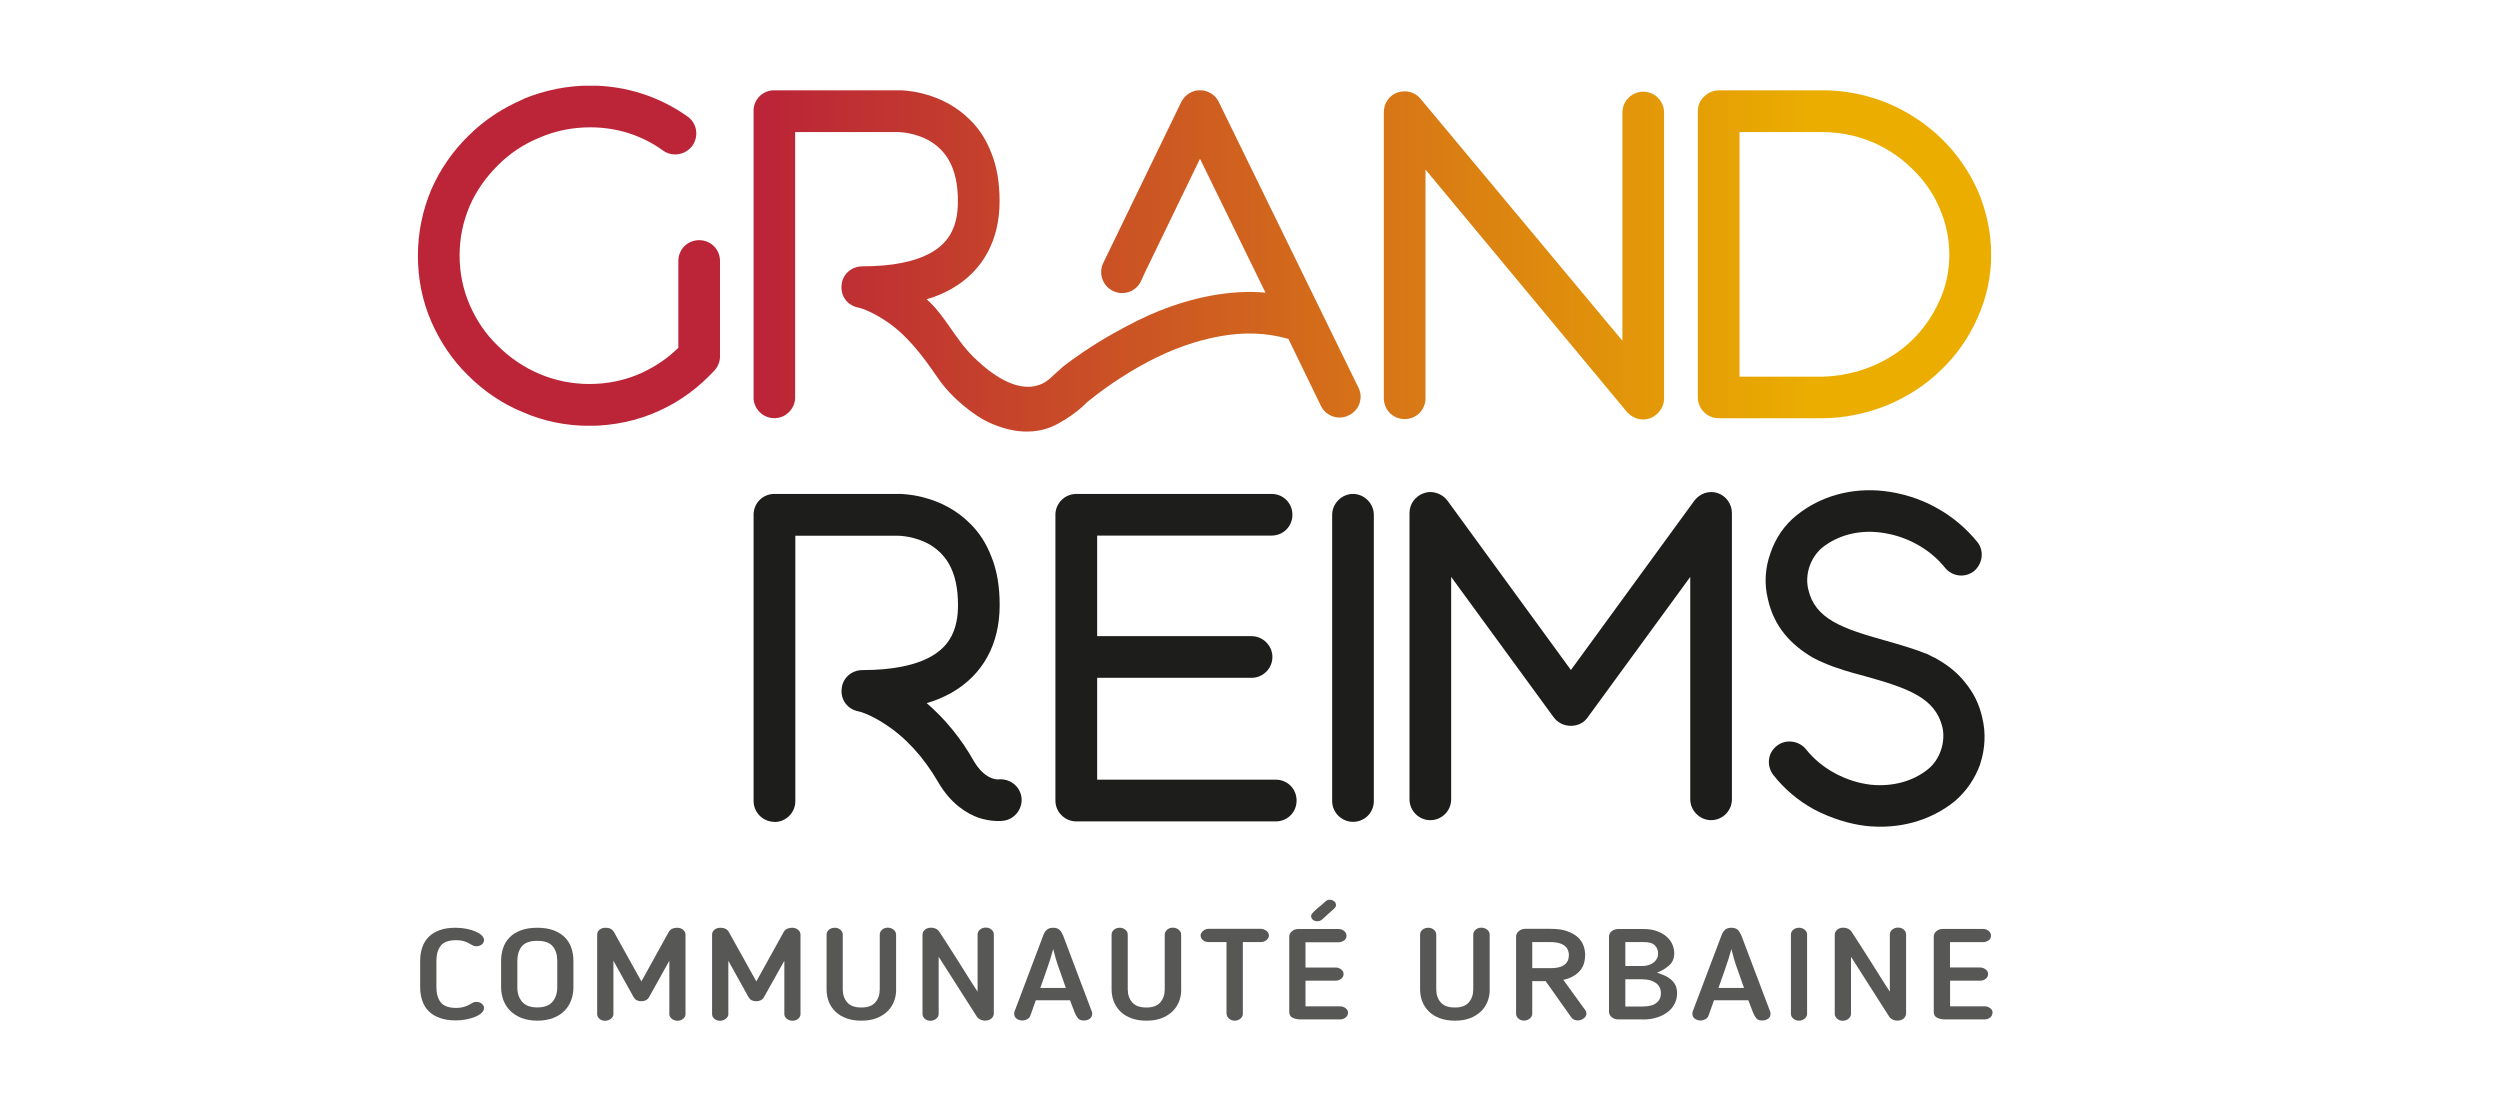 <?xml version="1.0" encoding="UTF-8"?>
<svg xmlns="http://www.w3.org/2000/svg" xmlns:xlink="http://www.w3.org/1999/xlink" id="Calque_1" data-name="Calque 1" viewBox="0 0 300 133">
  <defs>
    <style>
      .cls-1 {
        fill: url(#linear-gradient);
      }

      .cls-1, .cls-2, .cls-3, .cls-4, .cls-5, .cls-6, .cls-7 {
        stroke-width: 0px;
      }

      .cls-8 {
        clip-path: url(#clippath-2);
      }

      .cls-2 {
        fill: none;
      }

      .cls-9 {
        clip-path: url(#clippath-1);
      }

      .cls-10 {
        clip-path: url(#clippath-4);
      }

      .cls-3 {
        fill: url(#linear-gradient-2);
      }

      .cls-4 {
        fill: url(#linear-gradient-3);
      }

      .cls-11 {
        clip-path: url(#clippath);
      }

      .cls-12 {
        clip-path: url(#clippath-3);
      }

      .cls-13 {
        clip-path: url(#clippath-5);
      }

      .cls-5 {
        fill: #1d1d1b;
      }

      .cls-6 {
        fill: url(#linear-gradient-4);
      }

      .cls-7 {
        fill: #575756;
      }
    </style>
    <clipPath id="clippath">
      <path class="cls-2" d="m62.82,11.89c-2.45,1.05-4.71,2.5-6.61,4.41-1.9,1.85-3.41,4.06-4.46,6.46-1.05,2.5-1.6,5.16-1.6,7.91s.5,5.36,1.6,7.91c1.05,2.4,2.51,4.61,4.41,6.46,1.9,1.9,4.1,3.4,6.56,4.41,2.5,1.1,5.21,1.65,8.01,1.65s5.76-.6,8.36-1.8c2.55-1.15,4.76-2.8,6.66-4.86.4-.45.65-1.05.65-1.65v-11.47c0-1.4-1.1-2.5-2.5-2.5s-2.5,1.1-2.5,2.5v10.41c-1.25,1.25-2.75,2.25-4.36,3-1.95.9-4.11,1.35-6.31,1.35-4.16,0-8.06-1.65-11.02-4.61-1.45-1.4-2.55-3.05-3.36-4.91-.8-1.85-1.2-3.85-1.2-5.91s.4-4.01,1.2-5.91c.8-1.85,1.95-3.46,3.4-4.91,1.4-1.4,3.1-2.55,4.96-3.3,1.95-.85,4.01-1.25,6.11-1.25,3.21,0,6.21.95,8.76,2.8,1.15.8,2.7.5,3.51-.6.8-1.15.55-2.7-.6-3.51-3.4-2.4-7.41-3.7-11.67-3.7-2.75,0-5.46.55-8.01,1.6"></path>
    </clipPath>
    <linearGradient id="linear-gradient" x1="-18.88" y1="235.96" x2="-18.04" y2="235.96" gradientTransform="translate(-3530.57 -47100.8) rotate(-180) scale(199.74 -199.74)" gradientUnits="userSpaceOnUse">
      <stop offset="0" stop-color="#eaad00"></stop>
      <stop offset=".14" stop-color="#eaad00"></stop>
      <stop offset=".88" stop-color="#bb2537"></stop>
      <stop offset="1" stop-color="#bb2537"></stop>
    </linearGradient>
    <clipPath id="clippath-1">
      <path class="cls-2" d="m167.71,11.09c-1,.35-1.65,1.3-1.65,2.35v34.35c0,1.4,1.1,2.5,2.5,2.5s2.5-1.1,2.5-2.5v-27.44l24.18,29.09c.5.55,1.2.9,1.95.9.25,0,.55-.05.85-.15.95-.4,1.65-1.3,1.65-2.35V13.5c0-1.4-1.15-2.5-2.5-2.5s-2.5,1.1-2.5,2.5v27.39l-24.23-29.04c-.47-.58-1.17-.89-1.91-.89-.28,0-.57.05-.85.14"></path>
    </clipPath>
    <linearGradient id="linear-gradient-2" x1="-18.88" y1="235.96" x2="-18.04" y2="235.96" gradientTransform="translate(-3530.57 -47101.02) rotate(-180) scale(199.74 -199.74)" xlink:href="#linear-gradient"></linearGradient>
    <clipPath id="clippath-2">
      <path class="cls-2" d="m208.74,15.85h9.91c4.11,0,7.91,1.55,10.82,4.41,1.4,1.35,2.5,2.9,3.25,4.66.8,1.8,1.2,3.71,1.2,5.66s-.4,3.81-1.2,5.56c-.8,1.75-1.9,3.36-3.3,4.71-1.4,1.35-3.05,2.4-4.91,3.15-1.85.75-3.81,1.15-5.86,1.2h-9.91V15.85Zm-2.5-5.01c-.65,0-1.3.3-1.75.75-.5.45-.75,1.1-.75,1.75v34.35c0,1.35,1.1,2.5,2.51,2.5h12.32c2.7,0,5.36-.55,7.86-1.55,2.4-1,4.61-2.4,6.46-4.21,1.9-1.8,3.36-3.91,4.4-6.26,1.1-2.4,1.65-5.01,1.65-7.61s-.55-5.21-1.6-7.66c-1.05-2.35-2.5-4.46-4.36-6.26-1.85-1.8-4.06-3.25-6.46-4.26-2.45-1-5.11-1.55-7.86-1.55h-12.42Z"></path>
    </clipPath>
    <linearGradient id="linear-gradient-3" x1="-18.88" y1="235.96" x2="-18.04" y2="235.96" gradientTransform="translate(-3530.57 -47101.05) rotate(-180) scale(199.74 -199.74)" xlink:href="#linear-gradient"></linearGradient>
    <clipPath id="clippath-3">
      <rect class="cls-2" x="2.05" y="-89.89" width="286.89" height="286.89"></rect>
    </clipPath>
    <clipPath id="clippath-4">
      <path class="cls-2" d="m141.75,12.24l-9.39,19.38c-.14.31-.22.65-.22,1.02,0,1.4,1.13,2.53,2.53,2.53,1.09,0,1.99-.69,2.35-1.66h0s.42-.91.42-.91l6.56-13.55,7.86,16.07c-2.1-.2-4.25-.05-6.51.35-3.25.6-6.66,1.8-10.01,3.6-.24.12-.44.24-.66.35-1.31.71-3.89,2.11-7.05,4.52-.21.17-1.11,1.01-1.52,1.37-.21.14-3.08,3.58-9.26-2.44-2.26-2.21-3.5-5.11-5.66-6.96,1.1-.3,2.1-.75,3-1.25,3.75-2.15,5.76-5.81,5.76-10.52,0-2.15-.3-4.1-1-5.81-.6-1.55-1.45-2.9-2.6-4-1.45-1.45-3.4-2.55-5.61-3.1-1.55-.4-2.75-.4-2.95-.4h-14.87c-1.4,0-2.5,1.1-2.5,2.5v34.35c0,1.35,1.1,2.5,2.5,2.5s2.5-1.15,2.5-2.5V15.85h12.37c.15,0,2,.05,3.76,1.05,1,.6,1.75,1.35,2.3,2.3.75,1.3,1.1,2.95,1.1,4.95,0,2.96-1,4.91-3.2,6.16-1.95,1.1-4.71,1.65-8.26,1.65-1.3,0-2.4.95-2.5,2.25-.15,1.3.7,2.45,2,2.7.1,0,1.4.35,3.15,1.5,2.5,1.6,4.35,3.95,6.41,6.96,1.76,2.57,4.54,4.59,6.05,5.29,5.75,2.67,8.81-.22,9.16-.27,1.05-.67,2.01-1.41,2.7-2.14,1.5-1.22,4.09-3.14,7.28-4.83,2.95-1.55,5.81-2.55,8.56-3.05,2.95-.55,5.71-.45,8.31.3l3.91,8.06c.6,1.2,2.1,1.75,3.35,1.1,1.25-.6,1.75-2.1,1.15-3.3l-16.77-34.3c-.4-.85-1.3-1.4-2.25-1.4s-1.8.55-2.25,1.4"></path>
    </clipPath>
    <linearGradient id="linear-gradient-4" x1="-18.88" y1="235.96" x2="-18.04" y2="235.96" gradientTransform="translate(-3530.57 -47100.05) rotate(-180) scale(199.74 -199.74)" xlink:href="#linear-gradient"></linearGradient>
    <clipPath id="clippath-5">
      <rect class="cls-2" x="2.05" y="-89.89" width="286.89" height="286.89"></rect>
    </clipPath>
  </defs>
  <g class="cls-11">
    <rect class="cls-1" x="50.15" y="10.29" width="36.25" height="40.8"></rect>
  </g>
  <g class="cls-9">
    <rect class="cls-3" x="166.06" y="10.95" width="33.65" height="39.4"></rect>
  </g>
  <g class="cls-8">
    <rect class="cls-4" x="203.73" y="10.84" width="35.2" height="39.35"></rect>
  </g>
  <g class="cls-12">
    <path class="cls-5" d="m92.93,98.62c-1.4,0-2.5-1.15-2.5-2.5v-34.35c0-1.4,1.1-2.5,2.5-2.5h14.87c.2,0,1.4,0,2.95.4,2.2.55,4.16,1.65,5.61,3.11,1.15,1.1,2,2.45,2.6,4.01.7,1.7,1,3.66,1,5.81,0,4.71-2,8.36-5.76,10.52-.9.5-1.9.95-3,1.25,2.15,1.85,4.11,4.2,5.66,6.96,1.3,2.2,2.71,2.2,2.9,2.2,1.35-.15,2.6.75,2.81,2.1.2,1.35-.75,2.65-2.1,2.85-.35.05-1.5.15-3.05-.35-1.35-.5-3.3-1.6-4.86-4.31-1.75-3-3.91-5.36-6.41-6.96-1.75-1.15-3.05-1.5-3.15-1.5-1.3-.25-2.15-1.4-2-2.7.1-1.3,1.2-2.25,2.5-2.25,3.55,0,6.31-.55,8.26-1.65,2.2-1.25,3.2-3.2,3.2-6.16,0-2-.35-3.66-1.1-4.96-.55-.95-1.3-1.7-2.3-2.3-1.75-1-3.61-1.05-3.75-1.05h-12.37v31.85c0,1.35-1.1,2.5-2.5,2.5"></path>
    <path class="cls-5" d="m155.59,96.07c0,1.4-1.1,2.5-2.5,2.5h-23.93c-1.35,0-2.51-1.1-2.51-2.5v-34.3c0-1.4,1.15-2.5,2.51-2.5h23.43c1.4,0,2.5,1.1,2.5,2.5s-1.1,2.5-2.5,2.5h-20.93v12.07h18.52c1.4,0,2.51,1.15,2.51,2.5s-1.1,2.5-2.51,2.5h-18.52v12.22h21.43c1.4,0,2.5,1.1,2.5,2.5"></path>
    <path class="cls-5" d="m162.36,98.62c-1.35,0-2.5-1.1-2.5-2.5v-34.35c0-1.35,1.15-2.5,2.5-2.5s2.5,1.15,2.5,2.5v34.35c0,1.4-1.1,2.5-2.5,2.5"></path>
    <path class="cls-5" d="m205.33,98.42c-1.35,0-2.5-1.15-2.5-2.5v-26.69l-12.32,16.87c-.45.65-1.2,1-2,1s-1.55-.35-2.05-1l-12.32-16.87v26.69c0,1.35-1.1,2.5-2.5,2.5s-2.5-1.15-2.5-2.5v-34.35c0-1.1.7-2.05,1.75-2.4,1-.35,2.15.05,2.8.9l14.82,20.33,14.82-20.33c.65-.85,1.75-1.25,2.8-.9,1,.35,1.7,1.3,1.7,2.4v34.35c0,1.35-1.1,2.5-2.5,2.5"></path>
    <path class="cls-5" d="m237.64,91.66c-.65,1.8-1.7,3.35-3.16,4.56-2.9,2.3-6.61,3.3-10.51,2.9-2.15-.25-4.26-.95-6.21-1.95-1.95-1.05-3.65-2.5-4.95-4.16-.85-1.1-.7-2.65.4-3.5,1.05-.85,2.65-.65,3.51.4,1.8,2.3,4.75,3.91,7.81,4.26,2.56.25,5.01-.4,6.81-1.85,1.45-1.15,2.15-3.25,1.75-5.06-.85-3.5-4.06-4.66-9.27-6.11-1.7-.45-3.5-.95-5.06-1.65-.35-.15-.7-.3-1.05-.5-.05-.05-.15-.05-.2-.1-1.35-.8-2.45-1.7-3.31-2.75-1-1.2-1.7-2.65-2.05-4.25-.45-1.8-.35-3.71.3-5.51.6-1.8,1.7-3.41,3.15-4.56,2.85-2.3,6.61-3.35,10.51-2.9,2.1.25,4.26.9,6.16,1.95,1.95,1.05,3.66,2.5,5.01,4.16.85,1.05.65,2.6-.4,3.5-1.1.85-2.65.65-3.51-.45-1.85-2.3-4.76-3.85-7.81-4.2-2.6-.3-5.01.35-6.86,1.8-1.45,1.2-2.15,3.25-1.7,5.06.8,3.5,4.01,4.66,9.21,6.11,1.75.5,3.51,1,5.11,1.65.35.2.7.35,1,.5l.25.15c1.3.75,2.4,1.65,3.25,2.75,1,1.2,1.7,2.6,2.05,4.21.45,1.8.35,3.76-.25,5.56"></path>
  </g>
  <g class="cls-10">
    <rect class="cls-6" x="90.43" y="10.84" width="73.21" height="42.51"></rect>
  </g>
  <g class="cls-13">
    <path class="cls-7" d="m50.42,118.47v-3.17c0-.61.09-1.15.26-1.64.17-.49.43-.9.78-1.25.35-.34.79-.61,1.32-.8.53-.19,1.16-.28,1.9-.28.44,0,.86.04,1.27.12s.77.19,1.09.32c.32.14.57.29.76.47s.28.36.28.57-.08.38-.26.52c-.17.14-.39.22-.65.22-.17,0-.29-.02-.38-.07-.09-.05-.2-.1-.33-.18l-.09-.05c-.47-.29-1.01-.43-1.61-.43-.9,0-1.52.22-1.87.67-.35.45-.52,1.05-.52,1.81v3.17c0,.76.17,1.36.52,1.81.35.45.97.67,1.87.67.6,0,1.14-.14,1.61-.42l.09-.05c.13-.07.24-.13.33-.18.09-.05.22-.07.38-.07.26,0,.48.07.65.22.17.14.26.31.26.51,0,.21-.09.4-.28.58s-.44.34-.76.47c-.32.13-.68.24-1.09.32-.41.08-.83.12-1.27.12-.73,0-1.36-.1-1.9-.29-.53-.19-.97-.46-1.32-.8-.35-.34-.61-.76-.78-1.26-.17-.49-.26-1.04-.26-1.63"></path>
    <path class="cls-7" d="m64.49,122.48c-.72,0-1.35-.11-1.9-.32-.54-.21-.99-.5-1.36-.86-.36-.36-.63-.78-.82-1.27-.18-.49-.28-1.01-.28-1.56v-3.17c0-.54.08-1.06.24-1.53.16-.48.41-.9.76-1.26.35-.37.8-.65,1.35-.86.55-.21,1.21-.32,1.99-.32s1.44.11,1.99.32c.55.21,1,.5,1.35.86.35.36.6.78.76,1.26.16.48.24.99.24,1.53v3.17c0,.55-.09,1.08-.27,1.56-.18.49-.45.91-.81,1.27-.36.36-.81.65-1.36.86-.54.21-1.18.32-1.9.32m0-9.58c-.87,0-1.49.22-1.85.66-.36.44-.54,1.02-.54,1.74v3.17c0,.72.19,1.3.58,1.75s.99.67,1.82.67,1.42-.22,1.81-.67c.39-.45.58-1.03.58-1.75v-3.17c0-.72-.18-1.3-.54-1.74-.36-.44-.98-.66-1.85-.66"></path>
    <path class="cls-7" d="m82.26,112.16v9.54c0,.21-.09.39-.28.55-.19.16-.41.24-.67.24s-.51-.08-.7-.24c-.19-.16-.29-.34-.29-.55v-6.41l-2.44,4.38c-.09.16-.22.28-.38.36s-.34.12-.54.12c-.43,0-.73-.16-.92-.48l-2.43-4.38v6.41c0,.21-.1.39-.3.55-.2.16-.44.24-.71.24s-.5-.08-.67-.24c-.18-.16-.27-.34-.27-.55v-9.54c0-.24.09-.43.28-.59.19-.16.43-.24.73-.24.46,0,.79.16.99.49l3.31,5.95,3.29-5.96c.11-.17.25-.3.42-.37.18-.07.37-.11.57-.11.28,0,.52.08.72.24.19.16.29.36.29.59"></path>
    <path class="cls-7" d="m96.06,112.16v9.54c0,.21-.09.39-.28.55-.19.16-.41.24-.67.24s-.51-.08-.7-.24c-.19-.16-.29-.34-.29-.55v-6.41l-2.45,4.38c-.09.16-.22.28-.38.36-.16.08-.34.12-.54.12-.43,0-.73-.16-.92-.48l-2.43-4.38v6.41c0,.21-.1.39-.3.55-.2.16-.44.24-.71.24s-.5-.08-.67-.24c-.18-.16-.27-.34-.27-.55v-9.54c0-.24.09-.43.28-.59.19-.16.43-.24.73-.24.46,0,.79.16.99.49l3.31,5.95,3.3-5.96c.11-.17.25-.3.42-.37.18-.07.37-.11.57-.11.28,0,.52.08.72.24.19.16.29.36.29.59"></path>
    <path class="cls-7" d="m107.54,118.71c0,.55-.09,1.05-.28,1.51-.19.46-.46.86-.82,1.19-.36.33-.8.6-1.31.79-.51.19-1.1.28-1.76.28s-1.27-.09-1.79-.28c-.52-.19-.96-.45-1.31-.79-.35-.33-.62-.73-.81-1.19-.18-.46-.27-.96-.27-1.51v-6.55c0-.24.1-.43.28-.59.19-.16.43-.24.71-.24.26,0,.48.08.67.24.19.16.28.36.28.59v6.55c0,.65.18,1.17.54,1.58.36.41.92.61,1.69.61s1.31-.2,1.67-.61c.36-.41.54-.93.54-1.58v-6.55c0-.22.09-.42.27-.59.18-.16.41-.25.68-.25s.52.08.72.25c.19.16.29.36.29.59v6.55Z"></path>
    <path class="cls-7" d="m118.21,122.48c-.19,0-.37-.04-.55-.12-.18-.08-.31-.19-.41-.32l-4.61-7.23v6.86c0,.22-.1.41-.29.57-.19.16-.43.25-.7.25s-.5-.08-.68-.25c-.18-.16-.27-.35-.27-.57v-9.48c0-.25.09-.45.28-.62.19-.16.44-.25.74-.25.2,0,.39.04.57.12.18.08.31.2.41.34.13.2.32.48.56.86.24.38.51.8.81,1.26.3.46.61.95.93,1.46.32.51.64,1.01.93,1.48.3.47.57.9.81,1.28.25.38.44.67.57.88v-6.87c0-.22.1-.42.29-.58.19-.16.43-.24.7-.24s.5.08.68.24.28.35.28.58v9.48c0,.24-.1.44-.29.61-.19.17-.45.25-.75.25"></path>
    <path class="cls-7" d="m124.3,120.03l-.66,1.85c-.06.18-.19.33-.38.43-.19.1-.38.15-.54.15-.27,0-.51-.07-.71-.21-.2-.14-.3-.33-.3-.57,0-.04,0-.09,0-.15,0-.06.01-.11.03-.14l3.45-9.14c.09-.27.23-.49.41-.66.18-.17.44-.26.78-.26s.6.09.77.26c.17.17.31.4.42.66l3.45,9.14s.04.08.04.14c0,.06,0,.11,0,.15,0,.24-.1.43-.29.57-.19.14-.43.21-.72.21-.32,0-.55-.09-.69-.26-.14-.17-.27-.4-.39-.68l-.57-1.49h-4.13Zm2.09-6.16c-.22.82-.47,1.61-.74,2.37-.27.76-.53,1.53-.81,2.31h3.06c-.27-.78-.55-1.56-.82-2.33-.28-.77-.51-1.56-.7-2.36"></path>
    <path class="cls-7" d="m141.75,118.71c0,.55-.09,1.05-.28,1.51-.19.46-.46.86-.82,1.19-.36.33-.8.6-1.31.79-.51.19-1.1.28-1.76.28s-1.27-.09-1.79-.28c-.52-.19-.96-.45-1.31-.79-.35-.33-.62-.73-.81-1.19-.18-.46-.28-.96-.28-1.51v-6.55c0-.24.1-.43.28-.59.19-.16.43-.24.71-.24.26,0,.48.08.67.24.19.16.28.36.28.59v6.55c0,.65.18,1.17.54,1.58.36.41.92.61,1.69.61s1.31-.2,1.67-.61c.36-.41.54-.93.54-1.58v-6.55c0-.22.09-.42.28-.59.18-.16.41-.25.68-.25s.52.08.72.25c.2.16.29.36.29.59v6.55Z"></path>
    <path class="cls-7" d="m147.18,121.68v-8.63h-2.14c-.28,0-.52-.08-.7-.24-.18-.16-.27-.34-.27-.55,0-.18.09-.35.28-.53.19-.18.42-.27.69-.27h6.24c.25,0,.47.08.68.23.21.15.31.34.31.57,0,.21-.1.39-.29.55-.2.16-.43.24-.7.24h-2.14v8.63c0,.21-.09.39-.28.55-.19.16-.42.25-.69.25s-.5-.08-.69-.25c-.19-.16-.28-.35-.28-.55"></path>
    <path class="cls-7" d="m161.76,121.51c0,.24-.09.43-.28.59-.19.15-.42.23-.69.23h-4.7c-.36,0-.69-.06-.96-.19-.28-.13-.42-.37-.42-.72v-9.04c0-.23.1-.43.31-.62.21-.19.47-.28.79-.28h4.8c.27,0,.5.08.69.24.19.16.28.35.28.58s-.09.41-.28.55c-.19.14-.42.22-.69.22h-3.95v3.03h3.61c.24,0,.45.07.66.22.2.15.3.34.3.56s-.09.42-.28.57c-.18.15-.41.23-.68.23h-3.61v3.08h4.13c.26,0,.49.07.68.22.2.15.29.33.29.53m-2.92-13.16l.18-.15c.09-.08.18-.14.25-.18.07-.04.18-.05.34-.05.17,0,.33.06.48.18.15.12.23.27.23.46,0,.15-.08.3-.23.43l-1.33,1.2c-.11.1-.21.18-.31.23-.1.05-.23.08-.38.08-.2,0-.37-.06-.52-.18-.15-.12-.22-.28-.22-.47,0-.09.06-.2.17-.33.11-.13.25-.26.41-.41.16-.14.32-.29.5-.42.17-.14.32-.26.45-.38"></path>
    <path class="cls-7" d="m178.77,118.71c0,.55-.09,1.05-.28,1.51-.19.46-.46.86-.82,1.19-.36.33-.8.6-1.31.79-.51.19-1.1.28-1.76.28s-1.27-.09-1.79-.28c-.52-.19-.96-.45-1.31-.79-.35-.33-.62-.73-.81-1.19-.18-.46-.28-.96-.28-1.51v-6.55c0-.24.1-.43.28-.59.19-.16.43-.24.71-.24.26,0,.48.08.67.24.19.16.28.36.28.59v6.55c0,.65.18,1.17.54,1.58.36.41.92.61,1.69.61s1.31-.2,1.67-.61c.36-.41.54-.93.54-1.58v-6.55c0-.22.09-.42.28-.59.18-.16.41-.25.68-.25s.52.08.72.25c.2.16.29.36.29.59v6.55Z"></path>
    <path class="cls-7" d="m190.21,114.64c0,.8-.23,1.45-.7,1.94-.47.49-1.1.83-1.91,1,.44.62.87,1.22,1.31,1.81.44.59.87,1.19,1.31,1.81.05.04.08.11.11.2.02.09.04.17.04.22,0,.24-.11.43-.33.59-.22.16-.45.24-.68.24-.37,0-.64-.12-.81-.37l-3.07-4.34h-1.61v3.91c0,.22-.1.41-.29.57-.19.16-.43.25-.7.25s-.48-.08-.67-.24c-.19-.16-.28-.35-.28-.58v-9.26c0-.25.11-.46.32-.65.21-.18.47-.28.76-.28h3.08c.78,0,1.43.09,1.96.28.53.19.95.43,1.28.72.32.3.55.64.69,1.02s.2.77.2,1.16m-1.95,0c0-.2-.03-.39-.1-.58-.07-.19-.18-.36-.35-.51-.16-.15-.39-.27-.68-.36-.29-.09-.66-.14-1.13-.14h-2.14v3.13h2.25c.7,0,1.23-.13,1.59-.39.36-.26.55-.64.55-1.15"></path>
    <path class="cls-7" d="m197.12,122.33h-2.92c-.32,0-.58-.09-.8-.27-.21-.18-.32-.4-.32-.65v-9.01c0-.27.11-.49.33-.66.22-.17.48-.26.79-.26h2.99c.63,0,1.17.08,1.63.25.46.17.85.38,1.16.66.31.27.55.58.7.93.15.35.23.71.23,1.08,0,.6-.2,1.07-.59,1.43-.4.36-.89.66-1.48.89.28.09.57.2.86.32.29.12.55.28.78.47.23.19.42.42.56.69.14.27.21.6.21.98,0,.44-.09.85-.28,1.24-.19.39-.46.72-.82,1-.36.28-.79.51-1.3.67-.51.17-1.08.25-1.72.25m-2.09-6.42h2.04c.22,0,.45-.03.67-.09.22-.06.43-.15.61-.28.18-.12.33-.28.44-.47.11-.19.17-.41.17-.67,0-.36-.12-.68-.37-.95-.25-.27-.69-.41-1.31-.41h-2.25v2.87Zm2.09,1.59h-2.09v3.27h2.07c.74,0,1.3-.14,1.66-.43.36-.29.54-.67.54-1.15,0-.54-.21-.96-.62-1.25-.41-.29-.93-.43-1.56-.43"></path>
    <path class="cls-7" d="m205.68,120.03l-.66,1.85c-.06.18-.19.33-.38.43-.2.1-.38.15-.54.15-.27,0-.51-.07-.71-.21-.2-.14-.3-.33-.3-.57,0-.04,0-.09,0-.15,0-.06.01-.11.03-.14l3.46-9.14c.09-.27.23-.49.41-.66.18-.17.44-.26.78-.26s.6.09.77.26c.17.17.31.4.42.66l3.46,9.14s.04.08.04.14c0,.06,0,.11,0,.15,0,.24-.1.43-.29.57-.2.14-.43.21-.72.21-.32,0-.55-.09-.69-.26-.14-.17-.27-.4-.39-.68l-.57-1.49h-4.13Zm2.09-6.16c-.22.82-.47,1.61-.74,2.37-.27.76-.54,1.53-.81,2.31h3.06c-.27-.78-.55-1.56-.82-2.33-.28-.77-.51-1.56-.7-2.36"></path>
    <path class="cls-7" d="m214.91,121.68v-9.55c0-.21.09-.4.28-.56s.42-.24.69-.24.5.08.69.24c.19.16.28.35.28.56v9.55c0,.21-.1.39-.28.55-.19.16-.42.25-.69.25s-.5-.08-.69-.25c-.19-.16-.28-.35-.28-.55"></path>
    <path class="cls-7" d="m227.69,122.48c-.19,0-.37-.04-.55-.12-.18-.08-.31-.19-.41-.32l-4.61-7.23v6.86c0,.22-.1.41-.29.57-.19.16-.43.25-.7.25s-.5-.08-.68-.25c-.18-.16-.28-.35-.28-.57v-9.48c0-.25.09-.45.28-.62.19-.16.44-.25.74-.25.2,0,.39.04.57.12.18.08.31.2.41.34.13.2.32.48.56.86.24.38.51.8.81,1.26.29.46.61.95.93,1.46.32.51.64,1.01.93,1.48.29.47.57.9.81,1.28.25.38.44.67.57.88v-6.87c0-.22.1-.42.29-.58.19-.16.43-.24.7-.24s.5.08.68.24.28.35.28.58v9.48c0,.24-.1.44-.29.61-.19.17-.45.25-.75.25"></path>
    <path class="cls-7" d="m239.1,121.51c0,.24-.09.43-.28.59-.19.15-.42.23-.69.23h-4.7c-.37,0-.69-.06-.96-.19-.28-.13-.42-.37-.42-.72v-9.05c0-.23.1-.43.31-.62.21-.19.47-.28.79-.28h4.8c.27,0,.5.08.69.24.19.16.28.35.28.58s-.09.41-.28.55c-.19.14-.42.22-.69.22h-3.95v3.04h3.61c.24,0,.45.07.66.22.2.15.3.34.3.56s-.09.42-.27.57c-.18.15-.41.23-.68.23h-3.61v3.08h4.13c.26,0,.49.07.68.22.2.15.29.33.29.53"></path>
  </g>
</svg>
